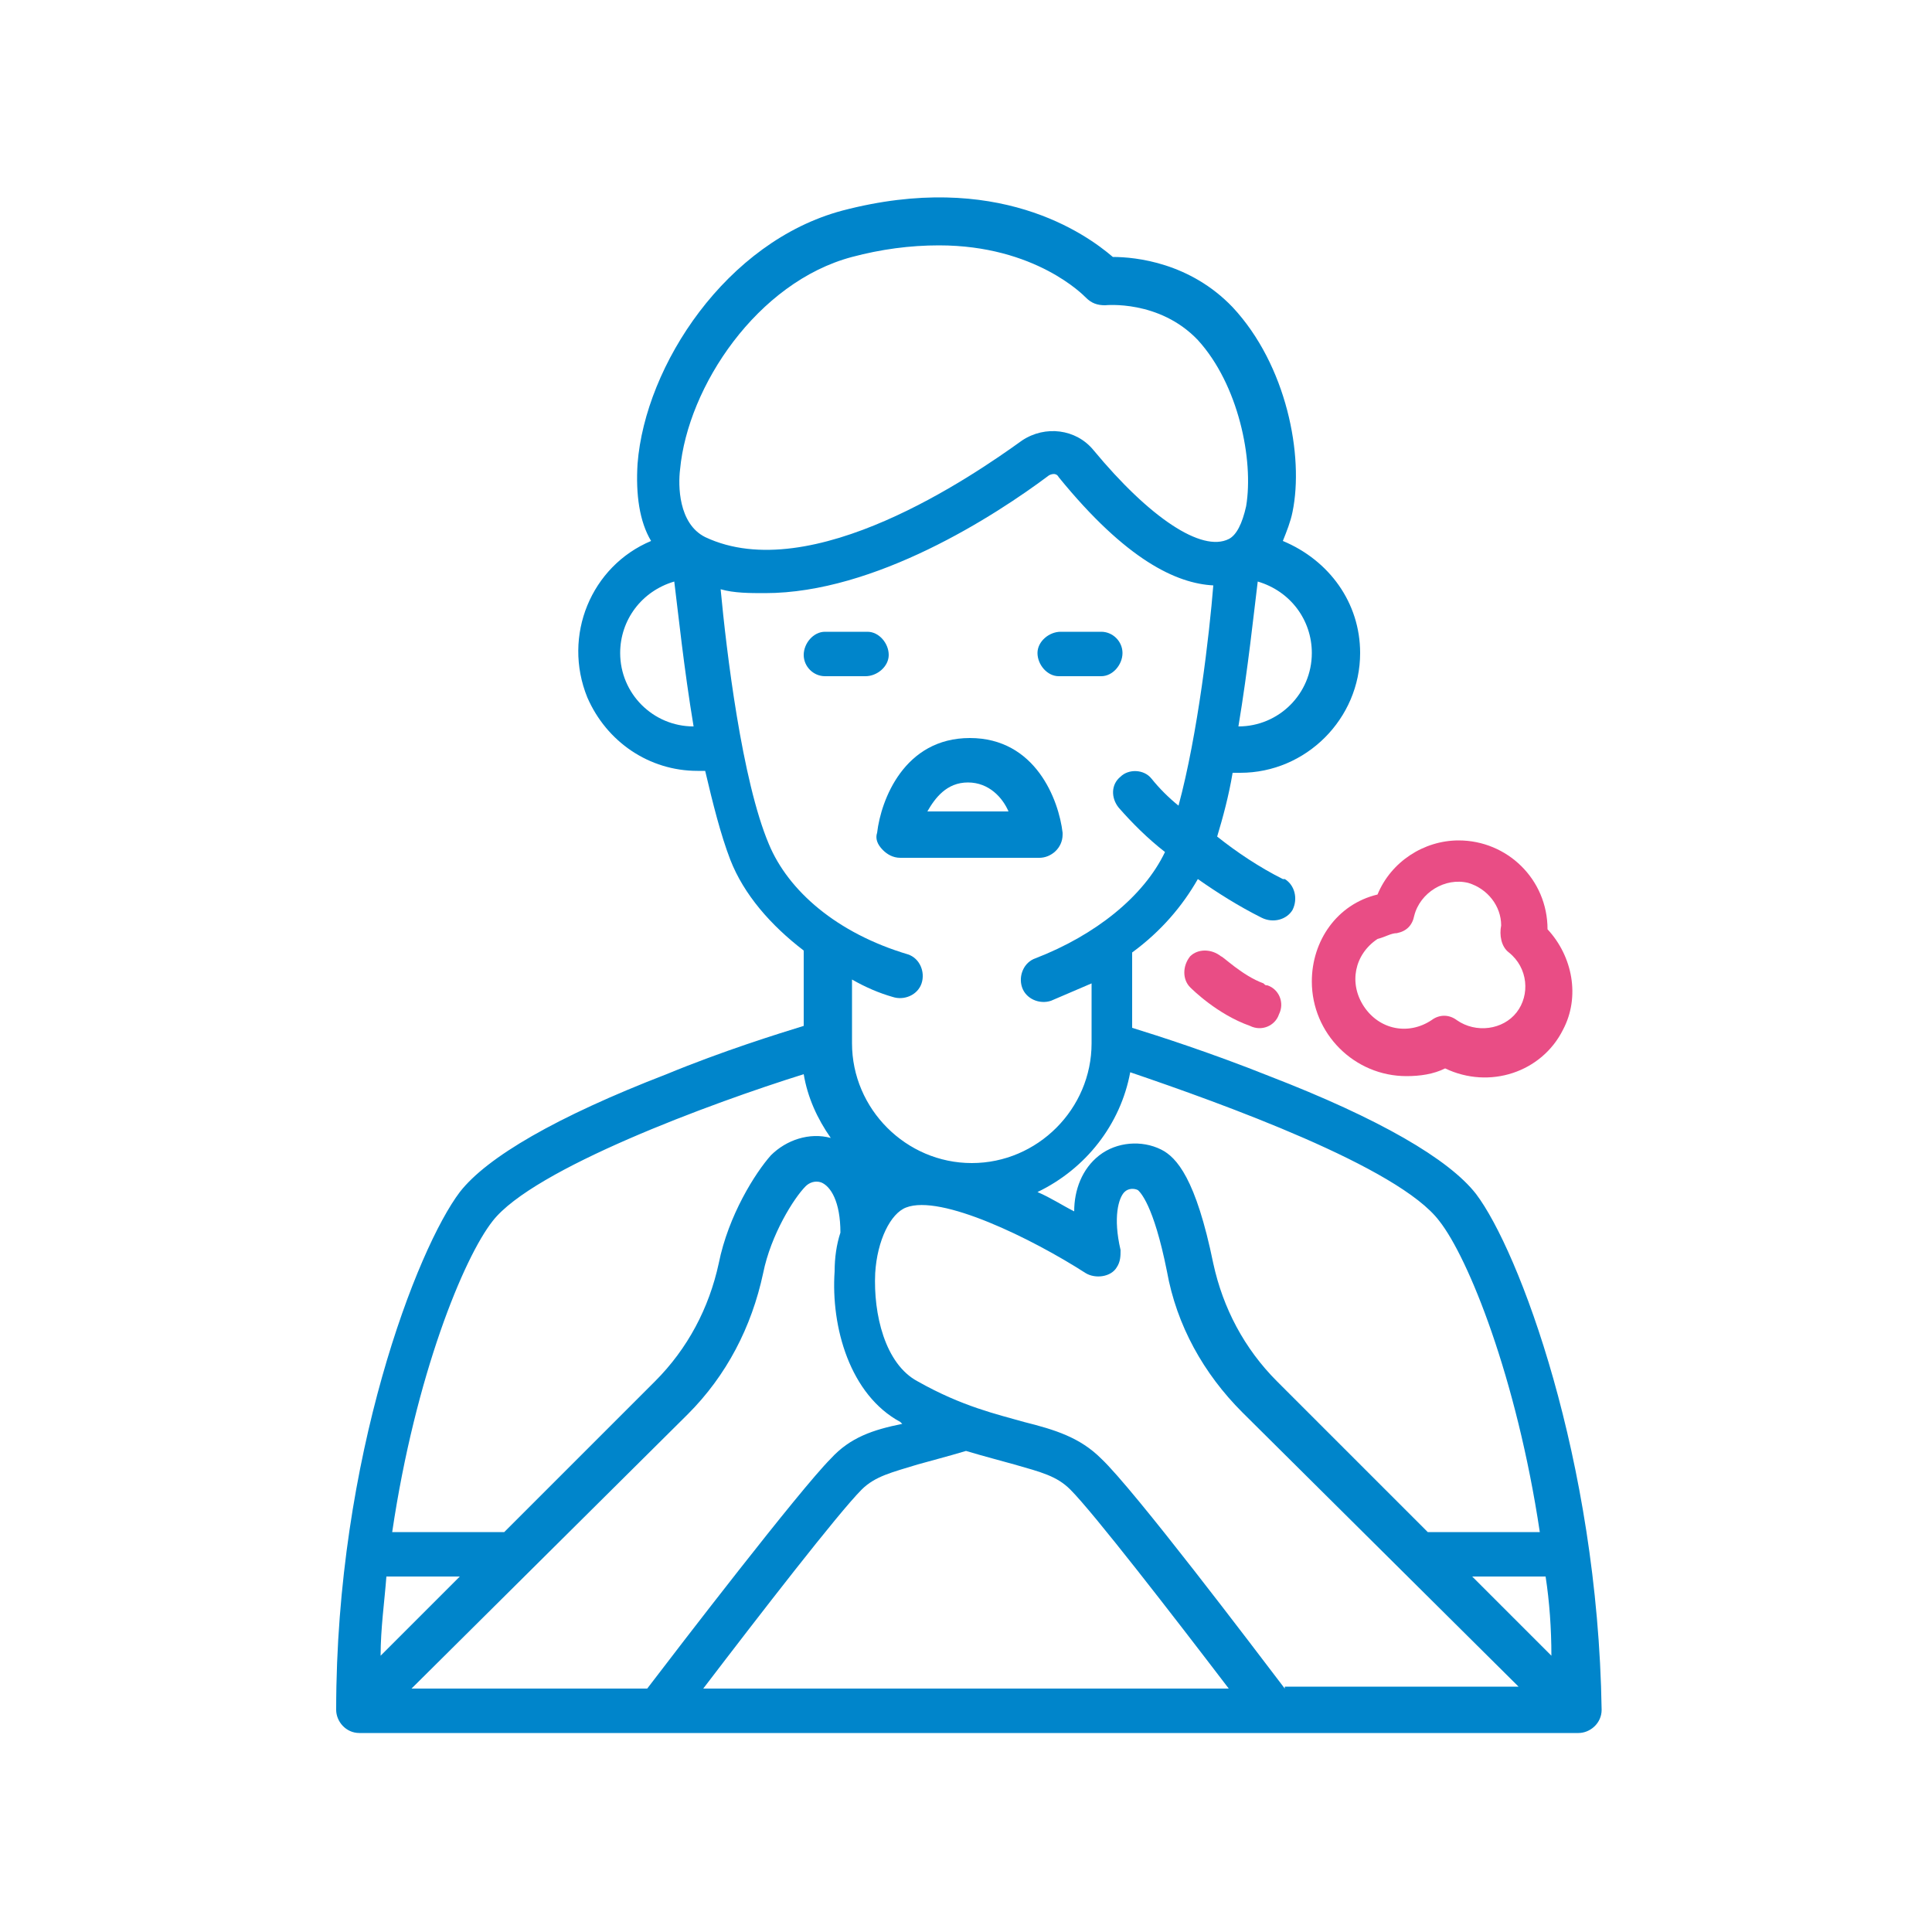 <?xml version="1.0" encoding="utf-8"?>
<!-- Generator: Adobe Illustrator 27.9.0, SVG Export Plug-In . SVG Version: 6.00 Build 0)  -->
<svg version="1.1" id="Layer_1" xmlns="http://www.w3.org/2000/svg" xmlns:xlink="http://www.w3.org/1999/xlink" x="0px" y="0px"
	 viewBox="0 0 100 100" style="enable-background:new 0 0 100 100;" xml:space="preserve">
<style type="text/css">
	.st0{fill:#0085CB;}
	.st1{fill:#E94D85;}
</style>
<g>
	<path class="st0" d="M45.7,44c0.2,0.2,0.5,0.4,0.9,0.4h7.2c0.6,0,1.2-0.5,1.2-1.2c0,0,0-0.1,0-0.1c-0.2-1.7-1.4-4.9-4.8-4.9
		s-4.6,3.2-4.8,4.9C45.3,43.4,45.4,43.7,45.7,44z M50.1,40.5c1.1,0,1.8,0.8,2.1,1.5H48C48.4,41.3,49,40.5,50.1,40.5L50.1,40.5z"/>
	<path class="st0" d="M42.7,35h2.1c0.6,0,1.2-0.5,1.2-1.1c0-0.6-0.5-1.2-1.1-1.2c0,0-0.1,0-0.1,0h-2.1c-0.6,0-1.1,0.6-1.1,1.2
		C41.6,34.5,42.1,35,42.7,35z"/>
	<path class="st0" d="M54.9,35H57c0.6,0,1.1-0.6,1.1-1.2c0-0.6-0.5-1.1-1.1-1.1h-2.1c-0.6,0-1.2,0.5-1.2,1.1c0,0.6,0.5,1.2,1.1,1.2
		C54.8,35,54.9,35,54.9,35z"/>
	<path class="st0" d="M76.4,61.8c-1.4-1.8-5-3.9-10.7-6.1c-3-1.2-5.8-2.1-7.1-2.5v-3.9c1.5-1.1,2.6-2.4,3.4-3.8c1,0.7,2.1,1.4,3.3,2
		c0.6,0.3,1.3,0.1,1.6-0.4c0.3-0.6,0.1-1.3-0.4-1.6c0,0,0,0-0.1,0c-1.2-0.6-2.4-1.4-3.4-2.2c0.3-1,0.6-2.1,0.8-3.3
		c0.1,0,0.2,0,0.4,0c3.4,0,6.2-2.8,6.2-6.2c0-2.6-1.6-4.8-4-5.8c0.2-0.5,0.4-1,0.5-1.5c0.6-2.9-0.3-7.6-3.1-10.6
		c-2.2-2.3-5-2.6-6.2-2.6c-1.4-1.2-6-4.5-14-2.4c-6,1.6-10.2,8-10.6,13.1c-0.1,1.6,0.1,3,0.7,4c-3.1,1.3-4.6,4.9-3.3,8.1
		c1,2.3,3.2,3.8,5.7,3.8c0.1,0,0.2,0,0.4,0c0.4,1.7,0.8,3.3,1.3,4.6c0.7,1.8,2.1,3.4,3.8,4.7v3.9c-1.3,0.4-4.2,1.3-7.1,2.5
		c-5.7,2.2-9.3,4.3-10.7,6.1c-2.2,2.9-6.4,13.7-6.4,26.8c0,0.6,0.5,1.2,1.2,1.2h63.1c0.6,0,1.2-0.5,1.2-1.2
		C82.7,75.5,78.6,64.7,76.4,61.8z M74.5,63.2c1.5,1.9,4,8.1,5.2,16.1h-5.8l-7.8-7.8c-1.7-1.7-2.8-3.8-3.3-6.1
		c-0.9-4.4-1.9-5.5-2.7-5.9c-1-0.5-2.3-0.4-3.2,0.3c-0.9,0.7-1.3,1.8-1.3,2.9c-0.6-0.3-1.2-0.7-1.9-1c2.5-1.2,4.3-3.5,4.8-6.2
		C63.2,57.1,72.4,60.4,74.5,63.2z M67.9,33.8c0,2.1-1.7,3.8-3.8,3.8c0.5-3,0.8-5.9,1-7.5C66.8,30.6,67.9,32.1,67.9,33.8z M32.1,33.8
		L32.1,33.8c0-1.7,1.1-3.2,2.8-3.7c0.2,1.6,0.5,4.5,1,7.5C33.8,37.6,32.1,35.9,32.1,33.8z M35.2,24.3c0.4-4.3,4-9.7,8.9-11
		c1.5-0.4,3-0.6,4.5-0.6c5,0,7.5,2.6,7.6,2.7c0.3,0.3,0.6,0.4,1,0.4c0,0,2.8-0.3,4.8,1.8c2.1,2.3,2.9,6.2,2.5,8.6
		c-0.2,0.9-0.5,1.5-0.9,1.7c-1.4,0.7-4.1-1.1-7-4.6c-0.9-1.1-2.5-1.3-3.7-0.5c-2.5,1.8-10.9,7.6-16.4,5
		C35.1,27.1,35.1,25.1,35.2,24.3z M39.8,43.7c-1.4-3.3-2.2-10-2.5-13.2c0.7,0.2,1.5,0.2,2.3,0.2c5.7,0,11.9-4,14.7-6.1
		c0.2-0.1,0.4-0.1,0.5,0.1c3.5,4.3,6.1,5.5,8,5.6c-0.2,2.5-0.8,7.7-1.8,11.4c-0.5-0.4-1-0.9-1.4-1.4c-0.4-0.5-1.2-0.5-1.6-0.1
		c-0.5,0.4-0.5,1.1-0.1,1.6c0.7,0.8,1.5,1.6,2.4,2.3c-1.1,2.3-3.6,4.3-6.7,5.5c-0.6,0.2-0.9,0.9-0.7,1.5c0.2,0.6,0.9,0.9,1.5,0.7
		c0.7-0.3,1.4-0.6,2.1-0.9V54c0,3.4-2.8,6.2-6.2,6.2s-6.2-2.8-6.2-6.2v-3.3c0.7,0.4,1.4,0.7,2.1,0.9c0.6,0.2,1.3-0.1,1.5-0.7
		c0.2-0.6-0.1-1.3-0.7-1.5C43.3,48.3,40.8,46.1,39.8,43.7z M25.5,63.2c2.1-2.7,11.3-6.1,16.1-7.6c0.2,1.2,0.7,2.3,1.4,3.3
		c-1.1-0.3-2.3,0.1-3.1,0.9c-0.8,0.9-2.2,3.1-2.7,5.6c-0.5,2.3-1.6,4.4-3.3,6.1l-7.8,7.8h-5.8C21.5,71.2,24,65.1,25.5,63.2z
		 M20,81.6h3.8l-4.1,4.1C19.7,84.3,19.9,82.9,20,81.6z M21.3,87.4l14.3-14.2c2-2,3.3-4.5,3.9-7.3c0.4-2,1.6-3.9,2.2-4.5
		c0.2-0.2,0.5-0.3,0.8-0.2c0.5,0.2,1,1,1,2.6c-0.2,0.6-0.3,1.3-0.3,2c-0.2,2.9,0.8,6.4,3.4,7.8l0.1,0.1C45.2,74,44,74.4,43,75.5
		c-1.6,1.6-7.9,9.8-9.5,11.9H21.3z M36.4,87.4c2.9-3.8,7-9.1,8.2-10.3c0.7-0.7,1.6-0.9,2.9-1.3c0.7-0.2,1.5-0.4,2.5-0.7
		c1,0.3,1.8,0.5,2.5,0.7c1.4,0.4,2.2,0.6,2.9,1.3c1.2,1.2,5.3,6.5,8.2,10.3H36.4z M66.5,87.4c-1.6-2.1-7.8-10.3-9.5-11.9
		c-1.1-1.1-2.4-1.5-4-1.9c-1.4-0.4-3.2-0.8-5.5-2.1c-1.7-0.9-2.3-3.5-2.2-5.6c0.1-1.7,0.8-3.1,1.6-3.4c1.8-0.7,6.5,1.6,9.3,3.4
		c0.5,0.3,1.3,0.2,1.6-0.3c0.2-0.3,0.2-0.6,0.2-0.9c-0.4-1.7-0.1-2.7,0.2-3c0.2-0.2,0.5-0.2,0.7-0.1c0.1,0.1,0.8,0.7,1.5,4.2
		c0.5,2.8,1.9,5.3,3.9,7.3l14.3,14.2H66.5z M76.2,81.6H80c0.2,1.3,0.3,2.7,0.3,4.1L76.2,81.6z"/>
	<path class="st1" d="M63.2,49.5c-0.5-0.4-1.2-0.4-1.6,0c-0.4,0.5-0.4,1.2,0,1.6c0.1,0.1,1.4,1.4,3.1,2c0.6,0.3,1.3,0,1.5-0.6
		c0.3-0.6,0-1.3-0.6-1.5c-0.1,0-0.1,0-0.2-0.1C64.3,50.5,63.3,49.5,63.2,49.5z"/>
	<path class="st1" d="M67.9,50.8c0,2.7,2.2,4.9,4.9,4.9c0.7,0,1.4-0.1,2-0.4c2.3,1.1,5,0.2,6.1-2c0.9-1.7,0.5-3.8-0.8-5.2
		c0-2.6-2.1-4.6-4.6-4.6c-1.8,0-3.5,1.1-4.2,2.8C69.2,46.8,67.9,48.7,67.9,50.8z M72.3,48.3c0.5-0.1,0.8-0.4,0.9-0.9
		c0.3-1.2,1.6-2,2.8-1.7c1,0.3,1.7,1.2,1.7,2.2c-0.1,0.5,0,1.1,0.4,1.4c1,0.8,1.1,2.2,0.4,3.1c-0.7,0.9-2.1,1.1-3.1,0.4
		c-0.4-0.3-0.9-0.3-1.3,0c-1.2,0.8-2.7,0.5-3.5-0.7c-0.8-1.2-0.5-2.7,0.7-3.5C71.7,48.5,72,48.3,72.3,48.3L72.3,48.3z"/>
</g>
</svg>
